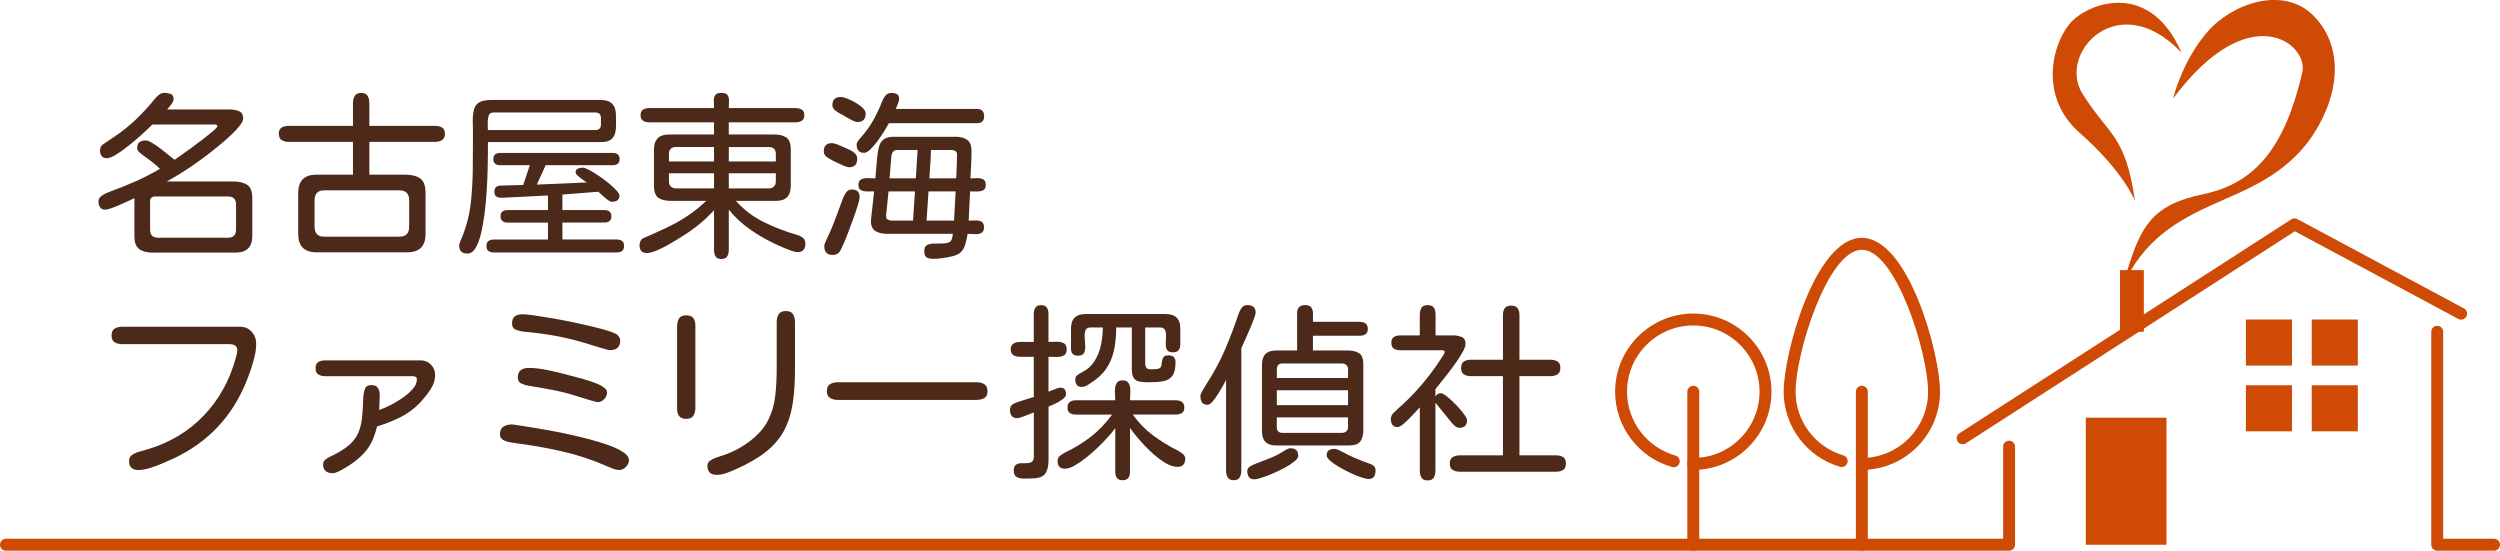 <?xml version="1.0" encoding="UTF-8"?><svg id="_レイヤー_2" xmlns="http://www.w3.org/2000/svg" width="930.88" height="205.05" viewBox="0 0 930.88 205.05"><defs><style>.cls-1{fill:#ce4a05;}.cls-2{fill:#4c2919;}</style></defs><g id="_レイヤー_1-2"><path class="cls-1" d="M748.09,205.05H2.22c-1.23,0-2.22-.99-2.22-2.22s.99-2.22,2.22-2.22h743.65v-34.3c0-1.23.99-2.22,2.22-2.22s2.22.99,2.22,2.22v36.52c0,1.23-.99,2.22-2.22,2.22Z"/><path class="cls-1" d="M730.8,165.41c-.73,0-1.44-.36-1.87-1.02-.66-1.03-.37-2.4.66-3.07l123.58-79.65c.68-.44,1.54-.47,2.25-.09l62.03,33.25c1.08.58,1.49,1.92.91,3.01-.58,1.08-1.92,1.49-3.01.91l-60.87-32.63-122.48,78.94c-.37.24-.79.35-1.2.35Z"/><rect class="cls-1" x="789.38" y="100.58" width="8.88" height="22.96"/><path class="cls-1" d="M928.66,205.05h-21.16c-1.23,0-2.22-.99-2.22-2.22v-79.29c0-1.23.99-2.22,2.22-2.22s2.22.99,2.22,2.22v77.07h18.94c1.23,0,2.22.99,2.22,2.22s-.99,2.22-2.22,2.22Z"/><path class="cls-1" d="M693.26,205.05c-1.23,0-2.22-.99-2.22-2.22v-56.98c0-1.23.99-2.22,2.22-2.22s2.22.99,2.22,2.22v56.98c0,1.23-.99,2.22-2.22,2.22Z"/><path class="cls-1" d="M693.26,174.96c-1.23,0-2.22-.99-2.22-2.22s.99-2.22,2.22-2.22c13.6,0,24.67-11.07,24.67-24.67,0-14.39-12-52.85-24.67-52.85s-24.67,38.46-24.67,52.85c0,10.92,7.32,20.66,17.79,23.7,1.18.34,1.86,1.57,1.51,2.75-.34,1.18-1.57,1.86-2.75,1.51-12.36-3.58-20.99-15.08-20.99-27.96,0-14.28,11.75-57.29,29.11-57.29s29.11,43.01,29.11,57.29c0,16.05-13.06,29.11-29.11,29.11Z"/><path class="cls-1" d="M630.5,205.05c-1.23,0-2.22-.99-2.22-2.22v-56.98c0-1.23.99-2.22,2.22-2.22s2.22.99,2.22,2.22v56.98c0,1.23-.99,2.22-2.22,2.22Z"/><path class="cls-1" d="M630.5,174.96c-1.23,0-2.22-.99-2.22-2.22s.99-2.22,2.22-2.22c13.6,0,24.67-11.07,24.67-24.67s-11.07-24.67-24.67-24.67-24.67,11.07-24.67,24.67c0,11.02,7.4,20.79,18,23.76,1.18.33,1.87,1.56,1.54,2.74-.33,1.18-1.55,1.87-2.74,1.54-12.51-3.5-21.24-15.03-21.24-28.03,0-16.05,13.06-29.11,29.11-29.11s29.11,13.06,29.11,29.11-13.06,29.11-29.11,29.11Z"/><rect class="cls-1" x="836.26" y="118.97" width="17.16" height="17.16"/><rect class="cls-1" x="860.78" y="118.97" width="17.16" height="17.16"/><rect class="cls-1" x="860.78" y="143.45" width="17.16" height="17.16"/><rect class="cls-1" x="836.26" y="143.45" width="17.16" height="17.16"/><rect class="cls-1" x="776.66" y="155.52" width="30.04" height="47.32"/><path class="cls-2" d="M57.07,94.08c-2.19,0-3.9-.43-5.15-1.28s-1.87-2.48-1.87-4.89v-14.1c-.39.18-1.09.49-2.1.95-1.01.46-2.1.95-3.28,1.48-1.18.52-2.27.96-3.28,1.31-1.01.35-1.71.52-2.1.52-.96,0-1.64-.3-2.03-.89-.39-.59-.59-1.32-.59-2.2,0-.7.28-1.3.85-1.8.57-.5,1.23-.92,2-1.25.76-.33,1.39-.58,1.87-.75,3.15-1.14,6.24-2.38,9.28-3.74,3.04-1.35,6-2.89,8.89-4.59-1.01-1-2.1-1.94-3.28-2.82-1.18-.87-2.34-1.73-3.48-2.56-.39-.31-.78-.64-1.15-1.02-.37-.37-.56-.82-.56-1.34,0-1.01.28-1.73.85-2.16.57-.44,1.33-.66,2.3-.66.61,0,1.44.32,2.49.95,1.05.63,2.14,1.39,3.28,2.26,1.14.88,2.16,1.69,3.08,2.46.92.77,1.55,1.28,1.9,1.54.39-.26,1.18-.81,2.36-1.64,1.18-.83,2.53-1.8,4.07-2.92,1.53-1.11,3.02-2.23,4.46-3.34,1.44-1.12,2.64-2.09,3.61-2.92.96-.83,1.44-1.4,1.44-1.71,0-.39-.26-.59-.79-.59h-23.41c-.57.57-1.39,1.36-2.46,2.36-1.07,1.01-2.29,2.09-3.64,3.25-1.36,1.16-2.72,2.26-4.1,3.31-1.38,1.05-2.66,1.91-3.84,2.59-1.18.68-2.14,1.02-2.89,1.02-.92,0-1.57-.27-1.97-.82-.39-.55-.59-1.23-.59-2.07,0-.35.09-.75.26-1.21.17-.46.42-.78.72-.95l4.66-3.15c2.84-1.92,5.51-4.09,8-6.49,2.49-2.4,4.81-4.94,6.95-7.61.48-.57.99-1.05,1.54-1.44.55-.39,1.19-.59,1.93-.59s1.49.13,2.23.39c.74.26,1.11.88,1.11,1.84,0,.61-.3,1.31-.89,2.1-.59.79-1.08,1.4-1.48,1.84h23.28c1.18,0,2.31.21,3.38.62,1.07.42,1.61,1.34,1.61,2.79,0,.66-.39,1.5-1.18,2.52-.79,1.03-1.73,2.07-2.82,3.11-1.09,1.05-2.15,2.01-3.18,2.89-1.03.88-1.78,1.51-2.26,1.9-2.93,2.4-5.99,4.71-9.18,6.92-3.19,2.21-6.47,4.23-9.84,6.07h24.72c2.23,0,3.98.42,5.25,1.25,1.27.83,1.9,2.49,1.9,4.98v14.03c0,4.15-2.08,6.23-6.23,6.23h-30.69ZM58.84,88.51h26.03c2.01,0,3.02-1.01,3.02-3.02v-9.38c0-1.97-1.01-2.95-3.02-2.95h-27.28c-.48,0-.89.15-1.21.46-.33.31-.49.7-.49,1.18v10.75c0,1.97.98,2.95,2.95,2.95Z"/><path class="cls-2" d="M117.86,93.95c-4.55,0-6.82-2.27-6.82-6.82v-15.28c0-4.55,2.27-6.82,6.82-6.82h13.57v-12.2h-23.94c-1.01,0-1.87-.22-2.59-.66-.72-.44-1.08-1.22-1.08-2.36s.36-1.91,1.08-2.33c.72-.42,1.58-.62,2.59-.62h23.94v-8.52c0-1.05.23-1.93.69-2.66.46-.72,1.26-1.08,2.39-1.08s1.92.36,2.36,1.08c.44.72.66,1.61.66,2.66v8.52h24.46c1.01,0,1.87.21,2.59.62.72.42,1.08,1.19,1.08,2.33s-.36,1.92-1.08,2.36c-.72.44-1.58.66-2.59.66h-24.46v12.2h13.18c2.45,0,4.35.46,5.71,1.38,1.35.92,2.03,2.73,2.03,5.44v15.28c0,4.55-2.27,6.82-6.82,6.82h-33.77ZM120.61,88.12h28.13c2.4,0,3.61-1.22,3.61-3.67v-9.9c0-2.45-1.2-3.67-3.61-3.67h-28c-2.4,0-3.61,1.22-3.61,3.67v9.9c0,1.14.28,2.03.85,2.69.57.66,1.44.98,2.62.98Z"/><path class="cls-2" d="M174.06,94.41c-2.06,0-3.08-.98-3.08-2.95,0-.39.11-.85.33-1.38.22-.52.39-.94.52-1.25,1.97-4.68,3.17-9.55,3.61-14.62.35-3.58.55-7.19.59-10.82.04-3.63.07-7.24.07-10.82v-3.74c0-1.22-.02-2.45-.07-3.67,0-1.75.15-3.21.46-4.39.3-1.18.96-2.07,1.97-2.66,1.01-.59,2.49-.89,4.46-.89h40.79c3.76,0,5.64,1.88,5.64,5.64,0,1.18,0,2.36.03,3.54.02,1.18-.1,2.26-.36,3.25-.26.98-.79,1.77-1.57,2.36-.79.59-1.97.89-3.54.89h-42.23v3.71c0,1.81-.03,3.99-.1,6.52-.07,2.54-.19,5.22-.36,8.07-.18,2.84-.44,5.63-.79,8.36-.35,2.73-.8,5.22-1.34,7.48-.55,2.25-1.24,4.04-2.07,5.38-.83,1.33-1.81,2-2.95,2ZM183.96,94.02c-.83,0-1.51-.18-2.03-.52-.52-.35-.79-.98-.79-1.9s.26-1.55.79-1.9c.52-.35,1.2-.52,2.03-.52h20.07v-6.3h-15.02c-.79,0-1.42-.19-1.9-.56-.48-.37-.72-.97-.72-1.8s.24-1.42.72-1.77c.48-.35,1.12-.52,1.9-.52h15.02v-5.44l-17.05.85c-.83.04-1.52-.09-2.07-.39-.55-.31-.82-.94-.82-1.9,0-1.4.72-2.14,2.16-2.23l8.59-.26,2.43-7.34h-11.02c-.74,0-1.36-.17-1.84-.52-.48-.35-.72-.94-.72-1.77s.24-1.42.72-1.77c.48-.35,1.09-.52,1.84-.52h41.9c.74,0,1.35.18,1.84.52.48.35.72.94.72,1.77s-.24,1.42-.72,1.77c-.48.35-1.09.52-1.84.52h-24.98l-3.28,7.21,18.56-.79c-.22-.17-.67-.49-1.34-.95s-1.31-.95-1.9-1.48c-.59-.52-.89-.94-.89-1.25,0-.74.3-1.23.89-1.48.59-.24,1.19-.36,1.8-.36.48,0,1.26.28,2.33.85,1.07.57,2.24,1.28,3.51,2.13,1.27.85,2.5,1.77,3.71,2.75,1.2.98,2.19,1.89,2.95,2.72.76.83,1.15,1.49,1.15,1.97,0,.83-.26,1.42-.79,1.77-.52.35-1.18.52-1.97.52-.44,0-1-.25-1.67-.75-.68-.5-1.34-1.06-2-1.67-.66-.61-1.14-1.05-1.44-1.31l-13.38,1.05v5.77h15.61c.79,0,1.42.18,1.9.52.48.35.72.96.72,1.84s-.24,1.42-.72,1.77c-.48.35-1.11.52-1.9.52h-15.61v6.3h20.13c.83,0,1.51.17,2.03.52.52.35.79.98.79,1.9s-.26,1.55-.79,1.9c-.52.35-1.2.52-2.03.52h-45.58ZM181.66,48.44h39.94c1.44,0,2.16-.7,2.16-2.1v-2.36c0-1.4-.72-2.1-2.16-2.1h-37.77c-.96,0-1.57.37-1.84,1.11-.26.74-.39,1.51-.39,2.3,0,.52.01,1.05.03,1.57.02.52.03,1.05.03,1.57Z"/><path class="cls-2" d="M268.62,96.45c-1.05,0-1.77-.32-2.16-.95-.39-.63-.59-1.43-.59-2.39v-14.82c-3.24,3.5-6.86,6.54-10.89,9.11-.74.48-1.72,1.09-2.92,1.84-1.2.74-2.5,1.5-3.9,2.26-1.4.76-2.74,1.41-4.03,1.93-1.29.52-2.37.79-3.25.79-1.84,0-2.75-.98-2.75-2.95,0-.48.12-.98.36-1.51.24-.52.58-.87,1.02-1.05,3.1-1.35,5.96-2.64,8.56-3.87,2.6-1.22,5.12-2.62,7.54-4.2,2.43-1.57,4.88-3.52,7.38-5.84h-13.18c-2.01,0-3.56-.38-4.66-1.15-1.09-.76-1.64-2.26-1.64-4.49v-13.44c0-3.76,1.86-5.64,5.57-5.64h16.79v-4.52h-24.07c-.92,0-1.7-.2-2.33-.59-.63-.39-.95-1.09-.95-2.1s.33-1.69.98-2.07c.66-.37,1.42-.56,2.3-.56h24.07c0-.83-.02-1.68-.07-2.56-.04-.87.12-1.61.49-2.2.37-.59,1.15-.89,2.33-.89s1.96.29,2.33.89c.37.59.54,1.32.49,2.2-.04.88-.07,1.73-.07,2.56h24.79c.92,0,1.71.2,2.36.59.66.39.98,1.09.98,2.1s-.34,1.69-1.02,2.07c-.68.37-1.45.56-2.33.56h-24.79v4.52h16.79c2.05,0,3.62.38,4.69,1.15,1.07.77,1.61,2.26,1.61,4.49v13.44c0,3.76-1.81,5.64-5.44,5.64h-15.02c3.02,3.32,6.47,5.95,10.36,7.87,3.89,1.92,7.96,3.5,12.2,4.72.87.22,1.65.58,2.33,1.08.68.5,1.02,1.26,1.02,2.26s-.23,1.73-.69,2.29c-.46.57-1.19.85-2.2.85-.61,0-1.44-.19-2.49-.56-1.05-.37-2.1-.79-3.15-1.25-1.05-.46-1.86-.82-2.43-1.08-3.32-1.53-6.5-3.35-9.54-5.48-3.04-2.12-5.72-4.6-8.03-7.44v15.02c0,.96-.2,1.76-.59,2.39-.39.63-1.12.95-2.16.95ZM249.08,60.12h16.79v-5.38h-14.17c-1.75,0-2.62.88-2.62,2.62v2.75ZM251.7,70.15h14.17v-5.64h-16.79v3.08c0,.79.24,1.41.72,1.87.48.46,1.11.69,1.9.69ZM271.37,60.12h17.51v-2.75c0-1.75-.88-2.62-2.62-2.62h-14.89v5.38ZM271.37,70.15h14.89c.79,0,1.42-.23,1.9-.69.48-.46.72-1.08.72-1.87v-3.08h-17.51v5.64Z"/><path class="cls-2" d="M316.1,62.28c-.35,0-.93-.16-1.74-.49-.81-.33-1.61-.69-2.39-1.08-.79-.39-1.38-.68-1.77-.85-.7-.35-1.45-.8-2.26-1.34-.81-.55-1.21-1.28-1.21-2.2,0-2.01,1.01-3.02,3.02-3.02.53,0,1.24.18,2.13.52.9.35,1.8.73,2.72,1.15.92.42,1.6.73,2.03.95.66.31,1.25.72,1.77,1.25s.79,1.18.79,1.97c0,2.1-1.03,3.15-3.08,3.15ZM310.13,94.94c-2.14,0-3.21-1.09-3.21-3.28,0-.35.07-.68.2-.98.13-.31.26-.61.39-.92,1.22-2.53,2.33-5.09,3.31-7.67.98-2.58,1.96-5.2,2.92-7.87.26-.74.66-1.54,1.18-2.39s1.27-1.28,2.23-1.28c1.97,0,2.95.96,2.95,2.89,0,.44-.21,1.36-.62,2.75-.42,1.4-.95,3.02-1.61,4.85-.66,1.84-1.33,3.66-2.03,5.48-.7,1.81-1.34,3.39-1.93,4.72-.59,1.33-1.02,2.17-1.28,2.52-.66.79-1.49,1.18-2.49,1.18ZM319.18,45.43c-.39,0-1-.2-1.8-.59-.81-.39-1.62-.84-2.43-1.34-.81-.5-1.45-.86-1.93-1.08-.61-.31-1.28-.73-2-1.28-.72-.55-1.08-1.21-1.08-2,0-2.01,1.03-3.02,3.08-3.02.61,0,1.42.2,2.43.59s2.04.9,3.12,1.51c1.07.61,1.97,1.28,2.69,2,.72.72,1.08,1.41,1.08,2.07,0,2.1-1.05,3.15-3.15,3.15ZM321.8,56.9c-1.88,0-2.82-.98-2.82-2.95,0-.48.15-.95.46-1.41.3-.46.61-.84.92-1.15,1.92-2.14,3.51-4.32,4.75-6.52,1.25-2.21,2.39-4.65,3.44-7.31.31-.79.72-1.48,1.25-2.07.53-.59,1.25-.89,2.16-.89.74,0,1.4.14,1.97.43.57.28.85.86.85,1.74,0,.52-.15,1.17-.46,1.93-.31.77-.57,1.39-.79,1.87h30.23c1.79,0,2.69.9,2.69,2.69s-.9,2.62-2.69,2.62h-32.79c-.31.57-.82,1.45-1.54,2.66-.72,1.2-1.55,2.45-2.49,3.74-.94,1.29-1.87,2.38-2.79,3.28-.92.9-1.7,1.34-2.36,1.34ZM347.57,96.38c-1.09,0-1.93-.18-2.52-.52-.59-.35-.89-1.14-.89-2.36,0-1.09.32-1.83.95-2.2.63-.37,1.43-.57,2.39-.59.96-.02,1.92-.03,2.89-.03,1.53,0,2.61-.2,3.25-.59s1.02-1.4,1.15-3.02h-24.66c-1.62,0-3-.34-4.13-1.02-1.14-.68-1.71-1.91-1.71-3.71,0-.04.03-.44.1-1.18.07-.74.16-1.66.3-2.75.13-1.09.25-2.19.36-3.28.11-1.09.25-2.38.43-3.87-.7,0-1.51.01-2.43.03-.92.02-1.72-.12-2.39-.43-.68-.31-1.02-.98-1.02-2.03s.38-1.79,1.15-2.1c.76-.31,1.64-.44,2.62-.39.98.04,1.83.07,2.52.07l.72-8.07c.13-1.44.36-2.72.69-3.84s.91-1.99,1.74-2.62c.83-.63,2.08-.95,3.74-.95h23.02c1.79,0,3.22.38,4.29,1.15,1.07.77,1.61,2.11,1.61,4.03,0,1.71-.04,3.42-.13,5.15-.09,1.73-.17,3.44-.26,5.15.7,0,1.5-.02,2.39-.07.9-.04,1.67.1,2.33.43.66.33.98,1.02.98,2.07s-.34,1.73-1.02,2.03c-.68.31-1.48.45-2.39.43-.92-.02-1.73-.03-2.43-.03l-.52,10.89c.79,0,1.62-.02,2.49-.07.87-.04,1.63.1,2.26.43.63.33.95,1.04.95,2.13s-.35,1.8-1.05,2.13c-.7.33-1.53.46-2.49.39-.96-.07-1.81-.1-2.56-.1-.17,1.14-.46,2.42-.85,3.84-.39,1.42-1.07,2.52-2.03,3.31-.61.48-1.55.89-2.82,1.21-1.27.33-2.56.57-3.87.72-1.31.15-2.36.23-3.15.23ZM332.03,82.15h7.94l.72-10.89h-9.84l-.92,9.11c-.04.66.16,1.11.62,1.38.46.26.95.39,1.47.39ZM331.24,66.41h9.77l.66-10.56h-7.61c-.7,0-1.21.22-1.54.66-.33.44-.54.96-.62,1.57l-.66,8.33ZM345.01,82.15h10.23l.59-10.89h-10.1l-.72,10.89ZM346.06,66.41h9.9c.09-.13.14-.6.16-1.41.02-.81.05-1.72.1-2.72.04-1,.08-1.94.1-2.82.02-.87.03-1.44.03-1.7.04-.7-.15-1.19-.59-1.48-.44-.28-.96-.43-1.57-.43h-7.54c-.04,1.75-.13,3.51-.26,5.28-.13,1.77-.24,3.53-.33,5.28Z"/><path class="cls-2" d="M51.51,175.01c-2.31,0-3.46-1.13-3.46-3.39,0-1.01.42-1.79,1.25-2.32.83-.53,1.79-.93,2.87-1.21,1.08-.28,2-.53,2.73-.76,8.31-2.49,15.28-6.67,20.91-12.53,5.63-5.86,9.6-12.95,11.91-21.25.14-.51.28-1.03.42-1.56.14-.53.21-1.03.21-1.49,0-.92-.29-1.55-.87-1.87-.58-.32-1.26-.48-2.04-.48h-39.88c-1.11,0-2.05-.23-2.84-.69-.79-.46-1.18-1.32-1.18-2.56s.39-2.1,1.18-2.56c.78-.46,1.73-.69,2.84-.69h43.75c1.85,0,3.32.64,4.43,1.9,1.11,1.27,1.66,2.78,1.66,4.53,0,1.43-.21,3.01-.62,4.74-.42,1.73-.91,3.43-1.49,5.09-.58,1.66-1.14,3.16-1.7,4.5-5.22,12.74-14.05,22.11-26.52,28.11-1.11.51-2.48,1.12-4.12,1.83-1.64.72-3.3,1.34-4.98,1.87-1.69.53-3.17.8-4.47.8Z"/><path class="cls-2" d="M123.78,176.19c-1.06,0-1.9-.27-2.53-.8-.62-.53-.93-1.35-.93-2.46,0-.78.29-1.4.87-1.83.58-.44,1.17-.8,1.77-1.07,2.91-1.38,5.18-2.77,6.82-4.15,1.64-1.38,2.83-2.91,3.57-4.57.74-1.66,1.22-3.59,1.45-5.78.23-2.19.39-4.77.48-7.72.05-1.01.24-2.01.59-2.98.35-.97,1.14-1.45,2.39-1.45s2.02.36,2.46,1.07c.44.72.66,1.6.66,2.67,0,.92-.02,1.85-.07,2.77-.05.92-.09,1.85-.14,2.77,1.01-.32,2.3-.87,3.84-1.63,1.55-.76,3.1-1.67,4.67-2.73,1.57-1.06,2.88-2.19,3.95-3.39,1.06-1.2,1.59-2.4,1.59-3.6,0-.51-.16-.84-.48-1-.32-.16-.69-.24-1.11-.24h-32.61c-1.02,0-1.86-.22-2.53-.66-.67-.44-1-1.21-1-2.32s.33-1.87,1-2.28c.67-.42,1.51-.62,2.53-.62h35.59c1.52,0,2.8.52,3.84,1.56,1.04,1.04,1.56,2.32,1.56,3.84,0,1.94-.61,3.81-1.84,5.61-1.22,1.8-2.48,3.37-3.77,4.71-2.12,2.26-4.58,4.08-7.38,5.47-2.79,1.38-5.67,2.52-8.62,3.39-.79,3.37-1.96,6.14-3.53,8.31-1.57,2.17-3.79,4.2-6.65,6.09-.46.28-1.08.66-1.87,1.14-.79.48-1.59.92-2.42,1.31-.83.39-1.55.59-2.15.59Z"/><path class="cls-2" d="M230.68,175.01c-.79,0-1.55-.14-2.29-.42-.74-.28-1.45-.58-2.15-.9-5.45-2.4-11.02-4.26-16.72-5.57s-11.5-2.34-17.41-3.08c-.6-.09-1.37-.22-2.32-.38-.95-.16-1.79-.47-2.53-.93-.74-.46-1.11-1.11-1.11-1.94,0-1.38.42-2.35,1.25-2.91.83-.55,1.89-.83,3.18-.83.32,0,.67.03,1.04.1.37.07.71.13,1.04.17.83.14,2.18.35,4.05.62,1.87.28,4.08.65,6.65,1.11,2.56.46,5.24.99,8.03,1.59,2.79.6,5.54,1.26,8.24,1.97,2.7.72,5.15,1.48,7.34,2.28,2.19.81,3.95,1.67,5.26,2.6,1.32.92,1.97,1.87,1.97,2.84,0,.88-.37,1.71-1.11,2.49-.74.78-1.55,1.18-2.42,1.18ZM227.15,130.36c-.32,0-.95-.13-1.87-.38-.92-.25-1.95-.55-3.08-.9-1.13-.35-2.17-.67-3.12-.97-.95-.3-1.6-.5-1.97-.59-3.55-1.06-7.18-1.91-10.87-2.56-3.69-.65-7.39-1.13-11.08-1.45-.97-.09-1.96-.32-2.98-.69-1.02-.37-1.52-1.18-1.52-2.42s.36-2.12,1.07-2.63c.71-.51,1.65-.76,2.8-.76.88,0,2.29.14,4.26.42,1.96.28,4.22.64,6.78,1.07,2.56.44,5.2.95,7.93,1.52,2.72.58,5.28,1.15,7.68,1.73,2.4.58,4.41,1.14,6.02,1.7,1.62.55,2.58,1.04,2.91,1.45.23.28.43.57.59.87.16.3.24.63.24,1,0,2.4-1.27,3.6-3.81,3.6ZM222.51,149.74c-.18,0-.67-.11-1.45-.35-.79-.23-1.66-.48-2.63-.76-.97-.28-1.86-.55-2.67-.83-.81-.28-1.33-.44-1.56-.48-2.82-.88-5.67-1.59-8.55-2.15-2.88-.55-5.8-1.06-8.76-1.52-.88-.14-1.78-.4-2.7-.8-.92-.39-1.38-1.14-1.38-2.25,0-1.34.38-2.27,1.14-2.8.76-.53,1.74-.8,2.94-.8,1.98,0,4.19.24,6.61.73,2.42.48,4.85,1.05,7.27,1.7,2.42.65,4.58,1.22,6.47,1.73.51.14,1.23.36,2.18.66.95.3,1.93.66,2.94,1.07,1.01.42,1.88.9,2.6,1.45.71.55,1.07,1.18,1.07,1.87,0,.88-.36,1.69-1.07,2.42-.72.74-1.54,1.11-2.46,1.11Z"/><path class="cls-2" d="M255.51,155.97c-1.15,0-2.01-.32-2.56-.97-.55-.65-.83-1.55-.83-2.7v-30.74c0-1.2.24-2.19.73-2.98.48-.78,1.37-1.18,2.67-1.18,1.2,0,2.07.34,2.6,1,.53.67.8,1.58.8,2.73v30.74c0,1.15-.24,2.12-.73,2.91-.49.79-1.37,1.18-2.67,1.18ZM266.93,176.81c-2.35,0-3.53-1.13-3.53-3.39,0-.74.3-1.34.9-1.8.6-.46,1.3-.84,2.11-1.14.81-.3,1.46-.52,1.97-.66,3.78-1.15,7.29-2.93,10.52-5.33,3.23-2.4,5.57-5.02,7.03-7.86,1.45-2.84,2.37-5.9,2.73-9.17.37-3.28.55-6.76.55-10.45v-17.03c0-1.2.24-2.19.73-2.98.48-.78,1.37-1.18,2.67-1.18s2.18.39,2.67,1.18c.48.79.73,1.78.73,2.98v17.72c0,4.85-.3,9.14-.9,12.88-.6,3.74-1.69,7.04-3.25,9.9-1.57,2.86-3.8,5.45-6.68,7.75-2.88,2.31-6.64,4.48-11.25,6.51-.97.46-2.1.92-3.39,1.38-1.29.46-2.49.69-3.6.69Z"/><path class="cls-2" d="M311.97,148.91c-1.15,0-2.12-.24-2.91-.73-.79-.48-1.18-1.35-1.18-2.6s.4-2.1,1.21-2.56c.81-.46,1.77-.69,2.87-.69h51.65c1.15,0,2.12.24,2.91.73.78.48,1.18,1.35,1.18,2.6s-.4,2.1-1.21,2.56c-.81.46-1.77.69-2.87.69h-51.65Z"/><path class="cls-2" d="M384.32,178.13c-.79,0-1.72.02-2.8.07-1.08.05-2.03-.13-2.84-.52-.81-.39-1.21-1.19-1.21-2.39,0-1.06.25-1.79.76-2.18s1.13-.6,1.87-.62c.74-.02,1.48-.03,2.21-.03s1.36-.16,1.87-.48c.51-.32.76-.97.76-1.94v-16.48c-.32.14-.91.38-1.77.73-.85.35-1.72.67-2.6.97-.88.3-1.48.45-1.8.45-.97,0-1.66-.29-2.08-.87-.42-.58-.62-1.3-.62-2.18,0-1.06.39-1.8,1.18-2.22.78-.42,1.59-.74,2.42-.97l5.26-1.66v-14.95h-5.12c-.92,0-1.73-.2-2.42-.59-.69-.39-1.04-1.12-1.04-2.18s.35-1.79,1.04-2.18c.69-.39,1.5-.59,2.42-.59h5.12v-10.45c0-.92.21-1.7.62-2.32.42-.62,1.13-.93,2.15-.93s1.72.31,2.11.93c.39.62.59,1.4.59,2.32v10.45c.83,0,1.78-.02,2.84-.07,1.06-.05,1.98.12,2.77.48.78.37,1.18,1.18,1.18,2.42,0,1.15-.4,1.92-1.21,2.28-.81.37-1.74.53-2.8.48-1.06-.05-1.99-.07-2.77-.07v13.02c.28-.14.71-.32,1.32-.55.6-.23,1.2-.45,1.8-.66.6-.21,1.04-.31,1.32-.31.78,0,1.33.23,1.63.69.3.46.45,1.04.45,1.73,0,.65-.44,1.29-1.32,1.94-.88.65-1.83,1.21-2.87,1.7-1.04.48-1.81.82-2.32,1v20.01c0,2.22-.43,3.89-1.28,5.02-.85,1.13-2.46,1.7-4.81,1.7ZM417.97,178.82c-.97,0-1.66-.29-2.08-.87-.42-.58-.62-1.3-.62-2.18v-16.34c-.6.83-1.47,1.88-2.6,3.15-1.13,1.27-2.41,2.6-3.84,3.98-1.43,1.38-2.91,2.68-4.43,3.88-1.52,1.2-2.97,2.18-4.33,2.94-1.36.76-2.55,1.14-3.57,1.14-1.8,0-2.7-.97-2.7-2.91,0-.78.29-1.41.87-1.87.58-.46,1.17-.85,1.77-1.18,3.6-1.71,6.85-3.69,9.76-5.95,2.91-2.26,5.54-5.01,7.89-8.24h-13.43c-.88,0-1.63-.18-2.25-.55-.62-.37-.93-1.06-.93-2.08s.3-1.72.9-2.11c.6-.39,1.36-.59,2.28-.59h14.61c0-.6-.04-1.32-.1-2.15-.07-.83-.06-1.65.04-2.46.09-.81.35-1.48.76-2.01.42-.53,1.08-.8,2.01-.8s1.66.27,2.08.8c.42.53.67,1.19.76,1.97.09.79.1,1.59.04,2.42-.07.83-.1,1.57-.1,2.22h16.96c.92,0,1.7.2,2.32.59.62.39.94,1.1.94,2.11s-.31,1.71-.94,2.08c-.62.37-1.4.55-2.32.55h-15.92c2.12,3,4.6,5.56,7.44,7.69,2.84,2.12,5.87,3.99,9.1,5.61.65.32,1.3.74,1.97,1.25.67.51,1,1.15,1,1.94,0,1.98-.97,2.98-2.91,2.98-1.43,0-3-.53-4.71-1.59-1.71-1.06-3.4-2.38-5.09-3.95-1.69-1.57-3.22-3.17-4.6-4.81-1.38-1.64-2.47-3.01-3.25-4.12v16.41c0,.92-.22,1.66-.66,2.22-.44.55-1.14.83-2.11.83ZM402.74,144.07c-.88,0-1.49-.27-1.83-.8-.35-.53-.52-1.19-.52-1.97,0-.69.23-1.21.69-1.56.46-.35.95-.66,1.45-.93,2.17-1.06,3.83-2.5,4.99-4.33,1.15-1.82,1.96-3.83,2.42-6.02.46-2.19.69-4.37.69-6.54h-4.43c-1.06,0-1.73.36-2.01,1.07-.28.72-.38,1.59-.31,2.63s.14,2.08.21,3.12-.07,1.92-.42,2.63c-.35.72-1.12,1.07-2.32,1.07-1.71,0-2.56-.88-2.56-2.63v-7.48c0-3.6,1.82-5.4,5.47-5.4h29.77c3.65,0,5.47,1.8,5.47,5.4v5.88c0,.88-.21,1.59-.62,2.15-.42.55-1.11.83-2.08.83-1.15,0-1.9-.31-2.25-.93-.35-.62-.51-1.4-.48-2.32.02-.92.06-1.85.1-2.77.04-.92-.08-1.7-.38-2.32-.3-.62-.96-.93-1.97-.93h-5.4v13.5c0,.6.14,1.1.42,1.49.28.39.74.59,1.38.59.37,0,.96-.01,1.77-.03.81-.02,1.37-.13,1.7-.31.42-.23.67-.6.76-1.11.09-.51.17-1.05.24-1.63.07-.58.26-1.07.59-1.49.32-.42.9-.62,1.73-.62,1.8,0,2.7.83,2.7,2.49,0,2.4-.41,4.13-1.21,5.19-.81,1.06-1.96,1.72-3.46,1.97-1.5.25-3.27.38-5.3.38-1.29,0-2.41-.08-3.36-.24-.95-.16-1.67-.59-2.18-1.28s-.76-1.8-.76-3.32v-15.58h-5.82c0,2.58-.21,5.08-.62,7.48-.42,2.4-1.19,4.62-2.32,6.65-1.13,2.03-2.8,3.88-5.02,5.54-.6.42-1.37.94-2.32,1.56s-1.81.93-2.6.93Z"/><path class="cls-2" d="M459.37,178.82c-1.06,0-1.8-.35-2.22-1.04s-.62-1.52-.62-2.49v-33.85c-.18.42-.55,1.12-1.11,2.11-.55.99-1.18,2.04-1.87,3.15-.69,1.11-1.38,2.05-2.08,2.84-.69.79-1.32,1.18-1.87,1.18-1.02,0-1.71-.32-2.08-.97-.37-.65-.55-1.41-.55-2.28,0-.42.2-.98.59-1.7.39-.72.82-1.43,1.28-2.15.46-.71.78-1.23.97-1.56,2.54-3.97,4.71-8.08,6.51-12.32,1.8-4.25,3.44-8.58,4.92-13.02.28-.78.66-1.5,1.14-2.15.48-.65,1.19-.97,2.11-.97s1.66.22,2.22.66c.55.44.83,1.14.83,2.11,0,.42-.18,1.12-.55,2.11-.37.99-.81,2.1-1.32,3.32-.51,1.22-1.03,2.44-1.56,3.63-.53,1.2-.98,2.2-1.35,3.01-.37.81-.55,1.28-.55,1.42v45.42c0,.97-.21,1.8-.62,2.49-.42.69-1.15,1.04-2.21,1.04ZM467.05,178.47c-.97,0-1.65-.3-2.04-.9-.39-.6-.59-1.34-.59-2.22,0-.79.45-1.41,1.35-1.87.9-.46,1.63-.78,2.18-.97,1.75-.65,3.48-1.32,5.19-2.01,1.71-.69,3.35-1.55,4.92-2.56.37-.23.76-.46,1.18-.69.42-.23.83-.35,1.25-.35,1.94,0,2.91.95,2.91,2.84,0,.6-.46,1.28-1.38,2.04-.92.76-2.1,1.53-3.53,2.32-1.43.78-2.91,1.5-4.43,2.15-1.52.65-2.92,1.18-4.19,1.59-1.27.42-2.2.62-2.8.62ZM475.16,165.87c-3.51,0-5.26-1.75-5.26-5.26v-24.85c0-3.51,1.75-5.26,5.26-5.26h7.82v-13.78c0-2.08.99-3.12,2.98-3.12,1.25,0,2.05.35,2.42,1.04.37.69.54,1.51.52,2.46-.02.95-.03,1.86-.03,2.73h17.38c.88,0,1.6.2,2.18.59.58.39.87,1.07.87,2.04s-.29,1.64-.87,2.01c-.58.37-1.3.55-2.18.55h-17.38v5.47h12.88c1.85,0,3.29.35,4.33,1.04,1.04.69,1.56,2.05,1.56,4.08v24.37c0,1.89-.37,3.35-1.11,4.36-.74,1.02-2.15,1.52-4.22,1.52h-27.14ZM475.43,140.74h26.52v-3.25c0-.65-.21-1.17-.62-1.56-.42-.39-.95-.59-1.59-.59h-22.22c-1.38,0-2.08.72-2.08,2.15v3.25ZM475.43,150.85h26.52v-5.54h-26.52v5.54ZM477.51,161.17h22.22c.65,0,1.18-.2,1.59-.59.42-.39.62-.91.62-1.56v-3.6h-26.52v3.6c0,1.43.69,2.15,2.08,2.15ZM509.56,178.34c-.6,0-1.52-.21-2.77-.62s-2.6-.97-4.05-1.66-2.85-1.43-4.19-2.22c-1.34-.78-2.44-1.56-3.29-2.32-.85-.76-1.28-1.42-1.28-1.97,0-.92.28-1.56.83-1.9.55-.35,1.22-.52,2.01-.52.46,0,.96.12,1.49.35.53.23.98.46,1.35.69,1.71.92,3.4,1.74,5.09,2.46,1.68.72,3.45,1.4,5.3,2.04.6.19,1.11.47,1.52.87s.62.93.62,1.63c0,.88-.18,1.63-.55,2.25-.37.62-1.06.93-2.08.93Z"/><path class="cls-2" d="M531.58,178.89c-1.11,0-1.87-.35-2.29-1.04-.42-.69-.62-1.55-.62-2.56v-23.61c-.32.32-.84.88-1.56,1.66-.72.79-1.5,1.62-2.35,2.49-.85.88-1.67,1.63-2.46,2.25-.79.62-1.43.93-1.94.93-.92,0-1.57-.3-1.94-.9-.37-.6-.55-1.32-.55-2.15,0-.78.32-1.5.97-2.15.65-.65,1.22-1.2,1.73-1.66,2.91-2.54,5.67-5.31,8.27-8.31,2.61-3,4.97-6.11,7.1-9.35.09-.14.3-.45.62-.93.32-.48.63-.97.93-1.45.3-.48.45-.8.45-.93,0-.51-.28-.76-.83-.76h-15.65c-.97,0-1.78-.2-2.42-.59-.65-.39-.97-1.12-.97-2.18s.32-1.79.97-2.18c.65-.39,1.45-.59,2.42-.59h7.2v-7.68c0-1.01.21-1.87.62-2.56.42-.69,1.18-1.04,2.29-1.04s1.94.34,2.35,1c.42.67.62,1.54.62,2.6v7.68h6.58c1.11,0,2.15.2,3.12.59.97.39,1.45,1.26,1.45,2.6,0,.69-.31,1.62-.93,2.77-.62,1.15-1.41,2.41-2.35,3.77-.95,1.36-1.94,2.72-2.98,4.08-1.04,1.36-2,2.57-2.87,3.63-.88,1.06-1.52,1.87-1.94,2.42l-.14.21v2.63c.51-.78,1.2-1.18,2.08-1.18.37,0,.93.28,1.7.83s1.6,1.27,2.53,2.15c.92.88,1.8,1.79,2.63,2.73.83.95,1.51,1.81,2.04,2.6.53.79.8,1.36.8,1.73,0,1.89-.95,2.84-2.84,2.84-.55,0-1.05-.17-1.49-.52s-.84-.73-1.21-1.14l-6.23-7.68v25.34c0,1.02-.21,1.87-.62,2.56-.42.69-1.18,1.04-2.28,1.04ZM543.56,175.64c-1.02,0-1.89-.22-2.63-.66-.74-.44-1.11-1.24-1.11-2.39s.37-1.95,1.11-2.39c.74-.44,1.62-.66,2.63-.66h16.06v-29.49h-11.98c-1.02,0-1.87-.22-2.56-.66-.69-.44-1.04-1.23-1.04-2.39s.35-1.95,1.04-2.39c.69-.44,1.55-.66,2.56-.66h11.98v-16.62c0-1.06.23-1.91.69-2.56.46-.65,1.27-.97,2.42-.97s1.89.32,2.35.97c.46.65.69,1.5.69,2.56v16.62h11.56c1.06,0,1.94.22,2.63.66.69.44,1.04,1.24,1.04,2.39s-.35,1.95-1.04,2.39c-.69.44-1.57.66-2.63.66h-11.56v29.49h13.64c1.06,0,1.94.22,2.63.66.69.44,1.04,1.24,1.04,2.39s-.35,1.95-1.04,2.39c-.69.44-1.57.66-2.63.66h-35.86Z"/><path class="cls-1" d="M794.98,74.77s-4.45-11.13-20.53-25.23c-16.08-14.1-9.85-34.85-2.72-41.86,6.89-6.78,28.94-14.79,40.57,11.92-23.5-24.73-46.45.18-36.86,15.34,10.28,16.25,15.83,15.09,19.54,39.83Z"/><path class="cls-1" d="M809.17,36.68s3.21-13.67,12.61-24.63,28.29-17.21,39.29-6.55,10.9,27.81.69,43.93c-10.21,16.12-26.49,21.55-38.36,26.97s-25.51,12.75-32.98,30.34c6.01-22.28,10.26-30.34,30.05-34.45s30.49-18.18,36.79-45.3c2.46-10.58-19.64-28.44-48.08,9.67Z"/></g></svg>